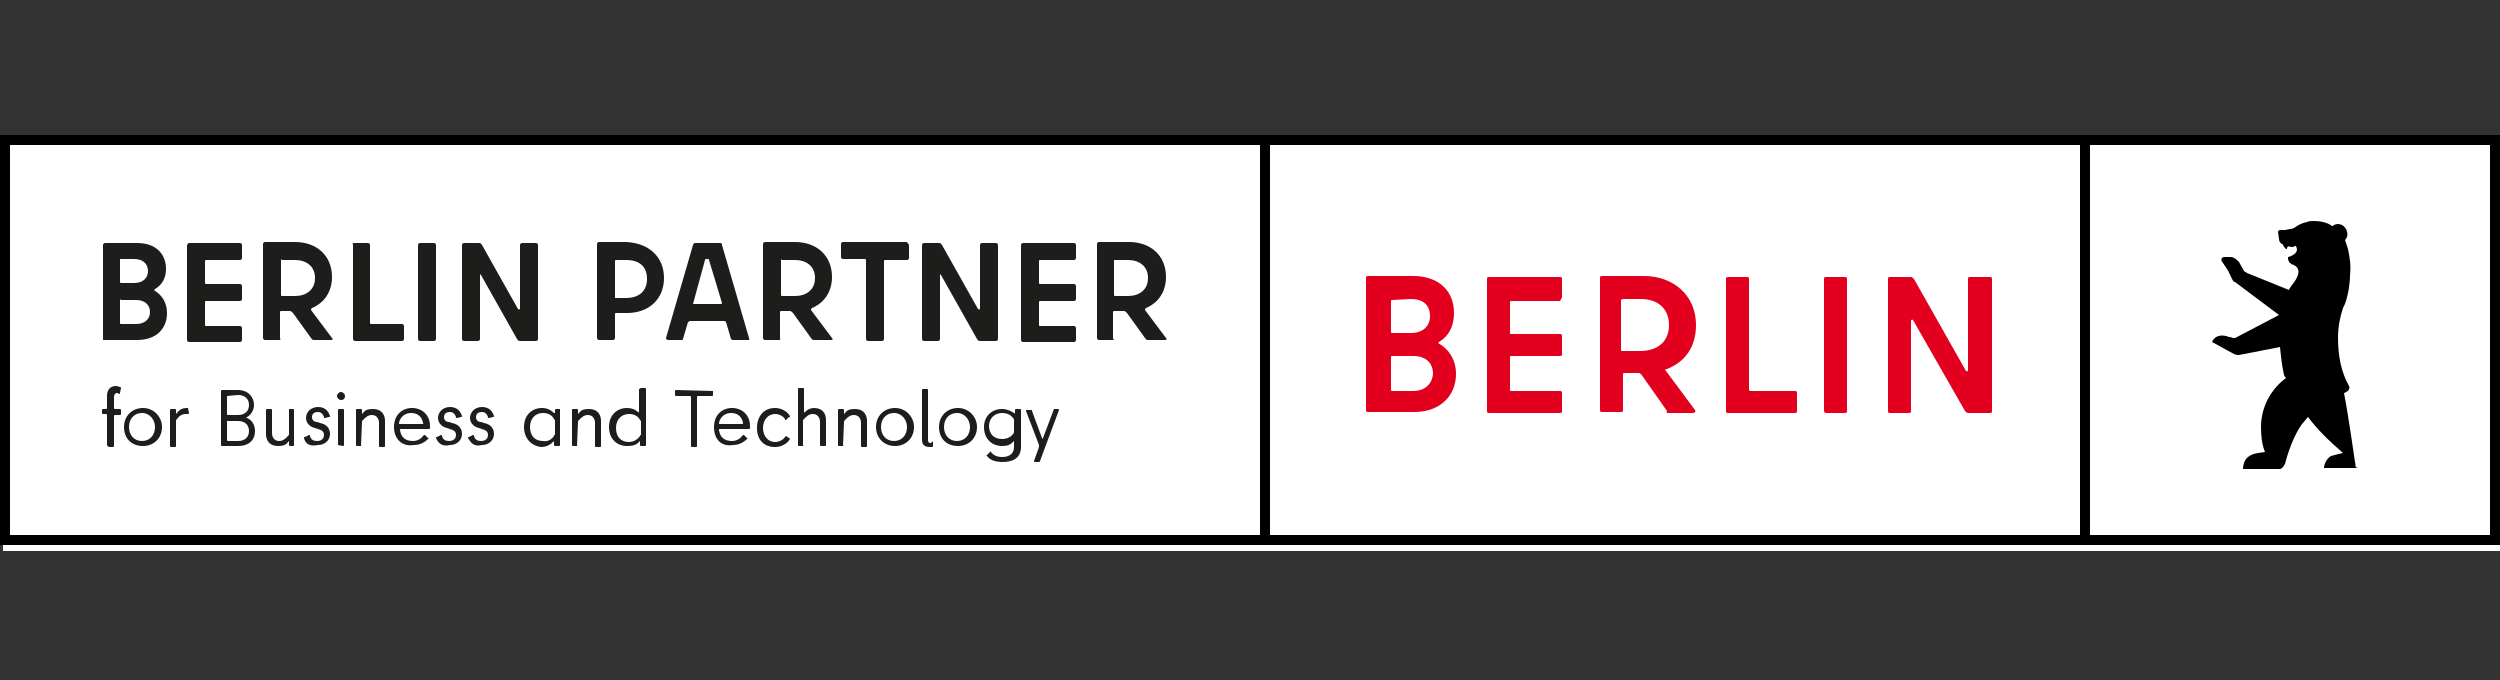 <svg xml:space="preserve" style="enable-background:new 0 0 250 68;" viewBox="0 0 250 68" y="0px" x="0px" xmlns:xlink="http://www.w3.org/1999/xlink" xmlns="http://www.w3.org/2000/svg" id="Ebene_1" version="1.1">
<rect x="0" y="0" width="250" height="68" fill="#333333" stroke="none"/>
<style type="text/css">
	.st0{fill:#FFFFFF;}
	.st1{fill:#E3001F;}
	.st2{fill:#1D1D1B;}
</style>
<rect height="41.1" width="249.7" class="st0" y="14" x="0.3"></rect>
<g>
	<path d="M249,14.5v39H1v-39H249 M250,13.5H0v41h250V13.5L250,13.5z"></path>
	<rect height="41" width="1" y="13.5" x="126"></rect>
	<rect height="41" width="1" y="13.5" x="208"></rect>
</g>
<g>
	<path d="M196.8,27.9V37c0,0.1-0.1,0.2-0.2,0.1l-5.2-9.2c-0.1-0.1-0.2-0.2-0.3-0.2H189c-0.2,0-0.2,0.1-0.2,0.2v13.2
		c0,0.2,0.1,0.2,0.2,0.2h1.9c0.2,0,0.2-0.1,0.2-0.2v-9c0-0.1,0.1-0.2,0.2-0.1l5.2,9.1c0.1,0.1,0.2,0.2,0.3,0.2h2.2
		c0.2,0,0.2-0.1,0.2-0.2V27.9c0-0.2-0.1-0.2-0.2-0.2H197C196.8,27.7,196.8,27.8,196.8,27.9 M182.6,41.3h1.9c0.2,0,0.2-0.1,0.2-0.2
		V27.9c0-0.2-0.1-0.2-0.2-0.2h-1.9c-0.2,0-0.2,0.1-0.2,0.2v13.2C182.4,41.2,182.5,41.3,182.6,41.3 M174.9,39V27.9
		c0-0.2-0.1-0.2-0.2-0.2h-1.9c-0.2,0-0.2,0.1-0.2,0.2v13.2c0,0.2,0.1,0.2,0.2,0.2h6.7c0.2,0,0.2-0.1,0.2-0.2v-1.8
		c0-0.2-0.1-0.2-0.2-0.2h-4.4C174.9,39.1,174.9,39,174.9,39 M162.3,29.9h1.8c1.6,0,2.8,0.9,2.8,2.6c0,1.8-1.3,2.6-2.9,2.6h-1.8
		c-0.1,0-0.1-0.1-0.1-0.1V30C162.1,30,162.2,29.9,162.3,29.9 M166.8,41.3h2.5c0.2,0,0.3-0.2,0.2-0.3l-2.9-3.9
		c-0.1-0.1-0.1-0.2,0.1-0.2c1.8-0.7,2.9-2.2,2.9-4.4c0-3-2.3-4.9-5.2-4.9h-4.2c-0.2,0-0.2,0.1-0.2,0.2v13.2c0,0.2,0.1,0.2,0.2,0.2
		h1.9c0.2,0,0.2-0.1,0.2-0.2v-3.6c0-0.1,0.1-0.1,0.1-0.1h1.5c0.1,0,0.1,0.1,0.2,0.1l2.6,3.7C166.6,41.3,166.7,41.3,166.8,41.3
		 M156.2,29.7v-1.8c0-0.2-0.1-0.2-0.2-0.2h-7.1c-0.2,0-0.2,0.1-0.2,0.2v13.2c0,0.2,0.1,0.2,0.2,0.2h7.1c0.2,0,0.2-0.1,0.2-0.2v-1.8
		c0-0.2-0.1-0.2-0.2-0.2h-4.9c-0.1,0-0.1-0.1-0.1-0.1v-3.3c0-0.1,0.1-0.1,0.1-0.1h4.9c0.2,0,0.2-0.1,0.2-0.2v-1.8
		c0-0.2-0.1-0.2-0.2-0.2h-4.9c-0.1,0-0.1-0.1-0.1-0.1v-3.1c0-0.1,0.1-0.1,0.1-0.1h4.9C156.1,29.9,156.2,29.8,156.2,29.7 M141.3,39.1
		h-2.1c-0.1,0-0.1-0.1-0.1-0.1v-3.3c0-0.1,0.1-0.1,0.1-0.1h2.1c1.3,0,2,0.7,2,1.8C143.2,38.4,142.5,39.1,141.3,39.1 M141.1,29.9
		c1.2,0,1.9,0.6,1.9,1.7c0,1-0.7,1.7-1.9,1.7h-1.9c-0.1,0-0.1-0.1-0.1-0.1v-3.1c0-0.1,0.1-0.1,0.1-0.1L141.1,29.9L141.1,29.9z
		 M143.9,34.2c1-0.6,1.5-1.6,1.5-2.9c0-2.1-1.4-3.7-4.1-3.7h-4.5c-0.2,0-0.2,0.1-0.2,0.2v13.2c0,0.2,0.1,0.2,0.2,0.2h4.6
		c2.7,0,4.2-1.7,4.2-3.8c0-1.4-0.7-2.5-1.8-3.1C143.8,34.3,143.8,34.3,143.9,34.2" class="st1"></path>
	<path d="M235.5,46.2c0,0-0.7-4.9-1.1-6.9c0,0,0.1,0,0.2-0.1c0.3-0.1,0.4-0.4,0.3-0.6c-0.8-1.4-1.1-3.1-1.1-4.8c0-1.1,0.2-2.1,0.5-3
		c0.2-0.4,0.3-0.6,0.5-1.5c0.1-0.4,0.2-1.3,0.2-1.7c0.1-1.1,0-1.7-0.2-2.7c-0.1-0.3-0.2-0.6-0.3-0.9c0.3-0.3,0.3-0.7,0.1-1.1
		c-0.3-0.5-0.8-0.6-1.2-0.4c-0.1,0.1-0.2,0.1-0.2,0.1c-0.5-0.4-1.3-0.5-1.8-0.5c-0.2,0-0.5,0-0.7,0.1c-0.5,0.1-0.9,0.3-1.3,0.6
		c-0.2,0.1-0.4,0.1-0.4,0.1l-0.5,0.1c-0.3,0-0.5,0-0.5,0c-0.1,0-0.2,0.1-0.2,0.2l0.1,0.7c0,0.2,0.1,0.4,0.3,0.5
		c0.1,0,0.1,0.1,0.1,0.1c0.1,0.2,0.2,0.3,0.3,0.4c0.1,0,0.1,0,0.1-0.1c0.1-0.4,0.4,0.1,0.8-0.2c0.1-0.1,0.2,0.2,0.2,0.4
		c-0.1,0.4-0.4,0.5-0.6,0.6c-0.2,0.1-0.3,0.1-0.3,0.1c0,0.2,0,0.4,0.2,0.6c0.1,0,0.1,0.1,0.1,0.1c0.4,0.1,1.4,0.5,0.1,2.1l0,0
		c0,0-0.1,0.1-0.2,0.3c-0.1,0.1-0.1,0.2-0.1,0.2l-4.2-1.7c-0.1-0.1-0.2-0.1-0.3-0.2l-0.5-0.9c-0.3-0.3-0.5-0.5-0.9-0.5
		c-0.3,0-0.6,0-0.6,0c-0.1,0-0.2,0.1-0.2,0.1c-0.1,0.1-0.1,0.3,0.1,0.5l0.4,0.6c0.1,0.1,0.5,1,0.5,1c0.1,0.1,0.1,0.3,0.3,0.3
		l4.4,3.3l-4.2,2.2l0,0c-0.1,0.1-0.3,0.1-0.4,0.1c-0.2-0.1-0.4-0.1-0.4-0.1c-0.7-0.3-1.3-0.1-1.5,0.2l-0.1,0.1
		c-0.1,0.1-0.1,0.3,0.1,0.3c0,0,0.7,0.4,0.9,0.5l1.1,0.6c0.2,0.1,0.4,0.1,0.5,0.1l4.1-0.8c0.1,1,0.2,1.9,0.4,2.8
		c0.1,0.2,0.1,0.2,0.2,0.3c-1.5,1.1-2.5,2.9-2.5,4.9c0,0.9,0.1,1.8,0.4,2.5c-0.6,0.1-1.2,0.1-1.7,0.5c-0.4,0.3-0.5,0.9-0.5,1.2h3.6
		h0.1c0.1,0,0.2-0.1,0.3-0.2c0.1-0.1,0.1-0.2,0.2-0.3c0.3-1.2,0.9-2.9,1.7-4c0.2-0.2,0.4-0.5,0.6-0.7c0.9,1.2,2,2.3,3.5,3.6
		c-0.4,0.1-0.9,0.2-1.2,0.3c-0.5,0.3-0.7,0.9-0.7,1.2h3.5C235.4,46.8,235.6,46.5,235.5,46.2z"></path>
	<g>
		<path d="M10.3,33.9v-9.4c0-0.1,0.1-0.2,0.2-0.2h3.2c1.9,0,2.9,1.1,2.9,2.6c0,0.9-0.4,1.6-1.1,2
			c-0.1,0.1-0.1,0.1,0,0.2c0.7,0.4,1.2,1.2,1.2,2.2c0,1.5-1,2.7-3,2.7h-3.3C10.3,34,10.3,34,10.3,33.9z M12,26v2.2
			c0,0.1,0.1,0.1,0.1,0.1h1.3c0.9,0,1.4-0.5,1.4-1.2c0-0.7-0.5-1.2-1.4-1.2h-1.3C12,25.9,12,25.9,12,26z M12,30v2.3
			c0,0.1,0.1,0.1,0.1,0.1h1.5c0.9,0,1.4-0.5,1.4-1.2c0-0.7-0.5-1.2-1.4-1.2h-1.5C12,29.9,12,29.9,12,30z" class="st2"></path>
		<path d="M18.9,24.3H24c0.1,0,0.2,0.1,0.2,0.2v1.3c0,0.1-0.1,0.2-0.2,0.2h-3.4c-0.1,0-0.1,0.1-0.1,0.1v2.2
			c0,0.1,0.1,0.1,0.1,0.1H24c0.1,0,0.2,0.1,0.2,0.2v1.3c0,0.1-0.1,0.2-0.2,0.2h-3.4c-0.1,0-0.1,0.1-0.1,0.1v2.3
			c0,0.1,0.1,0.1,0.1,0.1H24c0.1,0,0.2,0.1,0.2,0.2V34c0,0.1-0.1,0.2-0.2,0.2h-5.1c-0.1,0-0.2-0.1-0.2-0.2v-9.5
			C18.8,24.4,18.8,24.3,18.9,24.3z" class="st2"></path>
		<path d="M27.9,34h-1.4c-0.1,0-0.2-0.1-0.2-0.2v-9.4c0-0.1,0.1-0.2,0.2-0.2h3c2.1,0,3.7,1.3,3.7,3.5
			c0,1.5-0.8,2.6-2,3.1c-0.1,0.1-0.1,0.1-0.1,0.2l2.1,2.8c0.1,0.1,0.1,0.2-0.1,0.2h-1.7c-0.2,0-0.2-0.1-0.3-0.2l-1.8-2.5
			c-0.1-0.1-0.2-0.2-0.3-0.2h-0.9c-0.1,0-0.1,0.1-0.1,0.1v2.6C28.1,34,28,34,27.9,34z M28.1,26v3.5c0,0.1,0.1,0.1,0.1,0.1h1.3
			c1.1,0,2-0.6,2-1.8c0-1.2-0.9-1.8-2-1.8h-1.3C28.1,25.9,28.1,25.9,28.1,26z" class="st2"></path>
		<path d="M35.4,24.3h1.4c0.1,0,0.2,0.1,0.2,0.2v7.8c0,0.1,0.1,0.1,0.1,0.1h3.1c0.1,0,0.2,0.1,0.2,0.2v1.3
			c0,0.1-0.1,0.2-0.2,0.2h-4.7c-0.1,0-0.2-0.1-0.2-0.2v-9.4C35.2,24.4,35.3,24.3,35.4,24.3z" class="st2"></path>
		<path d="M43.6,24.5v9.4c0,0.1-0.1,0.2-0.2,0.2H42c-0.1,0-0.2-0.1-0.2-0.2v-9.4c0-0.1,0.1-0.2,0.2-0.2h1.4
			C43.5,24.3,43.6,24.4,43.6,24.5z" class="st2"></path>
		<path d="M52,30.9v-6.4c0-0.1,0.1-0.2,0.2-0.2h1.4c0.1,0,0.2,0.1,0.2,0.2v9.4c0,0.1-0.1,0.2-0.2,0.2H52
			c-0.2,0-0.2-0.1-0.3-0.2l-3.6-6.4C48,27.4,48,27.4,48,27.5v6.4c0,0.1-0.1,0.2-0.2,0.2h-1.4c-0.1,0-0.2-0.1-0.2-0.2v-9.4
			c0-0.1,0.1-0.2,0.2-0.2h1.5c0.2,0,0.2,0.1,0.3,0.2l3.6,6.4C51.9,31,52,30.9,52,30.9z" class="st2"></path>
		<path d="M66.4,27.8c0,2.1-1.5,3.5-3.7,3.5h-1.1c-0.1,0-0.1,0.1-0.1,0.1v2.4c0,0.1-0.1,0.2-0.2,0.2h-1.4
			c-0.1,0-0.2-0.1-0.2-0.2v-9.4c0-0.1,0.1-0.2,0.2-0.2h2.7C64.9,24.3,66.4,25.7,66.4,27.8z M61.6,29.8h1c1.3,0,2.1-0.7,2.1-1.9
			s-0.7-1.9-2.1-1.9h-1c-0.1,0-0.1,0.1-0.1,0.1v3.7C61.5,29.8,61.5,29.8,61.6,29.8z" class="st2"></path>
		<path d="M72.2,24.5l2.7,9.3C75,34,74.9,34,74.7,34h-1.4c-0.1,0-0.2-0.1-0.2-0.1l-0.5-1.7c-0.1-0.1-0.1-0.1-0.2-0.1H69
			c-0.1,0-0.1,0.1-0.2,0.1l-0.5,1.7C68.3,34,68.2,34,68.2,34h-1.4c-0.1,0-0.2-0.1-0.2-0.2l2.7-9.3c0.1-0.2,0.1-0.2,0.3-0.2h2.4
			C72.1,24.3,72.2,24.3,72.2,24.5z M69.5,30.4h2.6c0.1,0,0.1-0.1,0.1-0.1L70.9,26c0-0.1-0.1-0.1-0.1-0.1h-0.2
			c-0.1,0-0.1,0.1-0.1,0.1l-1.2,4.4C69.4,30.4,69.4,30.4,69.5,30.4z" class="st2"></path>
		<path d="M77.9,34h-1.4c-0.1,0-0.2-0.1-0.2-0.2v-9.4c0-0.1,0.1-0.2,0.2-0.2h3c2.1,0,3.7,1.3,3.7,3.5
			c0,1.5-0.8,2.6-2,3.1c-0.1,0.1-0.1,0.1-0.1,0.2l2.1,2.8c0.1,0.1,0.1,0.2-0.1,0.2h-1.7c-0.2,0-0.2-0.1-0.3-0.2l-1.8-2.5
			c-0.1-0.1-0.2-0.2-0.3-0.2h-0.9c-0.1,0-0.1,0.1-0.1,0.1v2.6C78.1,34,77.9,34,77.9,34z M78.1,26v3.5c0,0.1,0.1,0.1,0.1,0.1h1.3
			c1.1,0,2-0.6,2-1.8c0-1.2-0.9-1.8-2-1.8h-1.3C78.1,25.9,78.1,25.9,78.1,26z" class="st2"></path>
		<path d="M90.9,24.5v1.3c0,0.1-0.1,0.2-0.2,0.2h-2.2c-0.1,0-0.1,0.1-0.1,0.1v7.8c0,0.1-0.1,0.2-0.2,0.2h-1.4
			c-0.1,0-0.2-0.1-0.2-0.2V26c0-0.1-0.1-0.1-0.1-0.1h-2.2c-0.1,0-0.2-0.1-0.2-0.2v-1.3c0-0.1,0.1-0.2,0.2-0.2h6.4
			C90.7,24.3,90.9,24.4,90.9,24.5z" class="st2"></path>
		<path d="M98,30.9v-6.4c0-0.1,0.1-0.2,0.2-0.2h1.4c0.1,0,0.2,0.1,0.2,0.2v9.4c0,0.1-0.1,0.2-0.2,0.2H98
			c-0.2,0-0.2-0.1-0.3-0.2l-3.6-6.4C94,27.4,94,27.4,94,27.5v6.4c0,0.1-0.1,0.2-0.2,0.2h-1.4c-0.1,0-0.2-0.1-0.2-0.2v-9.4
			c0-0.1,0.1-0.2,0.2-0.2h1.5c0.2,0,0.2,0.1,0.3,0.2l3.6,6.4C97.9,31,98,30.9,98,30.9z" class="st2"></path>
		<path d="M102.3,24.3h5.1c0.1,0,0.2,0.1,0.2,0.2v1.3c0,0.1-0.1,0.2-0.2,0.2h-3.4c-0.1,0-0.1,0.1-0.1,0.1v2.2
			c0,0.1,0.1,0.1,0.1,0.1h3.4c0.1,0,0.2,0.1,0.2,0.2v1.3c0,0.1-0.1,0.2-0.2,0.2h-3.4c-0.1,0-0.1,0.1-0.1,0.1v2.3
			c0,0.1,0.1,0.1,0.1,0.1h3.4c0.1,0,0.2,0.1,0.2,0.2V34c0,0.1-0.1,0.2-0.2,0.2h-5.1c-0.1,0-0.2-0.1-0.2-0.2v-9.5
			C102.1,24.4,102.2,24.3,102.3,24.3z" class="st2"></path>
		<path d="M111.3,34h-1.4c-0.1,0-0.2-0.1-0.2-0.2v-9.4c0-0.1,0.1-0.2,0.2-0.2h3c2.1,0,3.7,1.3,3.7,3.5
			c0,1.5-0.8,2.6-2,3.1c-0.1,0.1-0.1,0.1-0.1,0.2l2.1,2.8c0.1,0.1,0.1,0.2-0.1,0.2h-1.7c-0.2,0-0.2-0.1-0.3-0.2l-1.8-2.5
			c-0.1-0.1-0.2-0.2-0.3-0.2h-1c-0.1,0-0.1,0.1-0.1,0.1v2.6C111.4,34,111.4,34,111.3,34z M111.4,26v3.5c0,0.1,0.1,0.1,0.1,0.1h1.3
			c1.1,0,2-0.6,2-1.8c0-1.2-0.9-1.8-2-1.8L111.4,26C111.4,25.9,111.4,25.9,111.4,26z" class="st2"></path>
		<path d="M10.7,44.5v-3c0,0,0-0.1-0.1-0.1h-0.3c-0.1,0-0.1-0.1-0.1-0.1V41c0-0.1,0.1-0.1,0.1-0.1h0.3
			c0,0,0.1,0,0.1-0.1v-1.2c0-0.6,0.3-1,0.9-1c0.2,0,0.3,0.1,0.4,0.1c0.1,0,0.1,0.1,0.1,0.1L12,39.3c0,0.1-0.1,0.1-0.1,0.1
			c-0.1-0.1-0.2-0.1-0.2-0.1c-0.2,0-0.3,0.2-0.3,0.4v1.1c0,0,0,0.1,0.1,0.1h0.5c0.1,0,0.1,0.1,0.1,0.1v0.4c0,0.1-0.1,0.1-0.1,0.1
			h-0.5c0,0-0.1,0-0.1,0.1v3c0,0.1-0.1,0.1-0.1,0.1h-0.4C10.7,44.6,10.7,44.5,10.7,44.5z" class="st2"></path>
		<path d="M12.4,42.7c0-1.1,0.8-1.9,1.9-1.9s1.9,0.9,1.9,1.9c0,1.1-0.8,1.9-1.9,1.9C13.1,44.6,12.4,43.8,12.4,42.7z
			 M15.5,42.7c0-0.7-0.5-1.4-1.3-1.4s-1.3,0.6-1.3,1.4s0.5,1.4,1.3,1.4S15.5,43.5,15.5,42.7z" class="st2"></path>
		<path d="M18.8,40.8C18.8,40.8,18.8,40.9,18.8,40.8l0.1,0.5c0,0.1-0.1,0.1-0.1,0.1s-0.2,0-0.2,0
			c-0.4,0-0.7,0.2-0.9,0.5c-0.1,0.1-0.1,0.1-0.1,0.2v2.5c0,0.1-0.1,0.1-0.1,0.1h-0.4c-0.1,0-0.1-0.1-0.1-0.1V41
			c0-0.1,0.1-0.1,0.1-0.1h0.4c0.1,0,0.1,0.1,0.1,0.1v0.3c0,0.1,0,0.1,0.1,0c0.2-0.3,0.5-0.5,1-0.5C18.7,40.8,18.7,40.8,18.8,40.8z" class="st2"></path>
		<path d="M25.4,40.5c0,0.5-0.3,1-0.7,1.2c-0.1,0.1-0.1,0.1,0,0.1c0.5,0.2,0.8,0.7,0.8,1.3c0,0.9-0.6,1.5-1.7,1.5h-1.6
			c-0.1,0-0.1-0.1-0.1-0.1v-5.4c0-0.1,0.1-0.1,0.1-0.1h1.6C24.8,39,25.4,39.7,25.4,40.5z M22.7,39.6v1.8c0,0,0,0.1,0.1,0.1h1
			c0.7,0,1.1-0.4,1.1-1s-0.4-1-1.1-1L22.7,39.6C22.7,39.6,22.7,39.6,22.7,39.6z M22.7,42.1V44c0,0,0,0.1,0.1,0.1h1
			c0.7,0,1.1-0.4,1.1-1c0-0.6-0.4-1-1.1-1L22.7,42.1C22.7,42,22.7,42.1,22.7,42.1z" class="st2"></path>
		<path d="M28.9,40.9h0.4c0.1,0,0.1,0.1,0.1,0.1v3.5c0,0.1-0.1,0.1-0.1,0.1H29c-0.1,0-0.1-0.1-0.1-0.1v-0.3
			c0-0.1-0.1-0.1-0.1,0c-0.2,0.3-0.5,0.4-1,0.4c-0.8,0-1.2-0.5-1.2-1.2V41c0-0.1,0.1-0.1,0.1-0.1h0.4c0.1,0,0.1,0.1,0.1,0.1v2.3
			c0,0.5,0.3,0.8,0.7,0.8c0.4,0,0.6-0.2,0.9-0.5c0.1-0.1,0.1-0.1,0.1-0.2L28.9,40.9C28.8,41,28.9,40.9,28.9,40.9z" class="st2"></path>
		<path d="M30.4,43.8c0-0.1,0-0.1,0.1-0.1l0.4-0.2c0.1,0,0.1,0,0.1,0.1c0.1,0.4,0.4,0.5,0.7,0.5c0.5,0,0.7-0.3,0.7-0.6
			c0-0.4-0.3-0.5-0.6-0.6l-0.3-0.1c-0.5-0.1-0.9-0.5-0.9-1c0-0.6,0.5-1.1,1.2-1.1c0.6,0,1,0.3,1.2,0.9c0,0.1,0,0.1-0.1,0.1l-0.4,0.1
			c-0.1,0-0.1,0-0.1-0.1c-0.1-0.3-0.3-0.5-0.6-0.5c-0.4,0-0.6,0.2-0.6,0.5c0,0.3,0.2,0.5,0.5,0.5l0.3,0.1c0.6,0.1,1,0.5,1,1.1
			c0,0.6-0.5,1.1-1.2,1.1C30.9,44.7,30.5,44.3,30.4,43.8z" class="st2"></path>
		<path d="M33.7,39.6c0-0.2,0.2-0.4,0.4-0.4s0.4,0.2,0.4,0.4S34.4,40,34.1,40C33.9,40,33.7,39.8,33.7,39.6z M33.8,44.5
			V41c0-0.1,0.1-0.1,0.1-0.1h0.4c0.1,0,0.1,0.1,0.1,0.1v3.5c0,0.1-0.1,0.1-0.1,0.1L33.8,44.5C33.9,44.6,33.8,44.5,33.8,44.5z" class="st2"></path>
		<path d="M36.1,44.6h-0.4c-0.1,0-0.1-0.1-0.1-0.1V41c0-0.1,0.1-0.1,0.1-0.1h0.4c0.1,0,0.1,0.1,0.1,0.1v0.3
			c0,0.1,0.1,0.1,0.1,0c0.2-0.3,0.5-0.4,1-0.4c0.8,0,1.2,0.5,1.2,1.2v2.5c0,0.1-0.1,0.1-0.1,0.1h-0.4c-0.1,0-0.1-0.1-0.1-0.1v-2.3
			c0-0.5-0.3-0.8-0.7-0.8c-0.4,0-0.6,0.2-0.9,0.5c-0.1,0.1-0.1,0.1-0.1,0.2L36.1,44.6C36.2,44.5,36.2,44.6,36.1,44.6z" class="st2"></path>
		<path d="M39.4,42.7c0-1.2,0.8-1.9,1.8-1.9c1,0,1.8,0.7,1.8,1.8c0,0.1,0,0.1,0,0.2c0,0.1-0.1,0.1-0.1,0.1h-2.8
			c-0.1,0-0.1,0-0.1,0.1c0.1,0.7,0.5,1.1,1.3,1.1c0.4,0,0.8-0.2,1-0.5c0.1-0.1,0.1-0.1,0.2-0.1l0.3,0.3c0.1,0.1,0.1,0.1,0,0.1
			c-0.4,0.4-0.9,0.6-1.4,0.6C40.2,44.7,39.4,43.9,39.4,42.7z M42.3,42.3c-0.1-0.6-0.5-1-1.2-1c-0.6,0-1.1,0.4-1.2,1
			c0,0.1,0,0.1,0.1,0.1h2.2C42.3,42.4,42.4,42.4,42.3,42.3z" class="st2"></path>
		<path d="M43.6,43.8c0-0.1,0-0.1,0.1-0.1l0.4-0.2c0.1,0,0.1,0,0.1,0.1c0.1,0.4,0.4,0.5,0.7,0.5c0.5,0,0.7-0.3,0.7-0.6
			c0-0.4-0.3-0.5-0.6-0.6l-0.3-0.1c-0.5-0.1-0.9-0.5-0.9-1c0-0.6,0.5-1.1,1.2-1.1c0.6,0,1,0.3,1.2,0.9c0,0.1,0,0.1-0.1,0.1l-0.4,0.1
			c-0.1,0-0.1,0-0.1-0.1c-0.1-0.3-0.3-0.5-0.6-0.5c-0.4,0-0.6,0.2-0.6,0.5c0,0.3,0.2,0.5,0.5,0.5l0.3,0.1c0.6,0.1,1,0.5,1,1.1
			c0,0.6-0.5,1.1-1.2,1.1C44.2,44.7,43.8,44.3,43.6,43.8z" class="st2"></path>
		<path d="M46.8,43.8c0-0.1,0-0.1,0.1-0.1l0.4-0.2c0.1,0,0.1,0,0.1,0.1c0.1,0.4,0.4,0.5,0.7,0.5c0.5,0,0.7-0.3,0.7-0.6
			c0-0.4-0.3-0.5-0.6-0.6l-0.3-0.1c-0.5-0.1-0.9-0.5-0.9-1c0-0.6,0.5-1.1,1.2-1.1c0.6,0,1,0.3,1.2,0.9c0,0.1,0,0.1-0.1,0.1l-0.4,0.1
			c-0.1,0-0.1,0-0.1-0.1c-0.1-0.3-0.3-0.5-0.6-0.5c-0.4,0-0.6,0.2-0.6,0.5c0,0.3,0.2,0.5,0.5,0.5l0.3,0.1c0.6,0.1,1,0.5,1,1.1
			c0,0.6-0.5,1.1-1.2,1.1C47.4,44.7,47.1,44.3,46.8,43.8z" class="st2"></path>
		<path d="M52.4,42.7c0-1.2,0.8-1.9,1.8-1.9c0.5,0,0.9,0.2,1.2,0.5h0.1V41c0-0.1,0.1-0.1,0.1-0.1h0.4
			C56,40.9,56,41,56,41v3.5c0,0.1-0.1,0.1-0.1,0.1h-0.4c-0.1,0-0.1-0.1-0.1-0.1v-0.3c0-0.1,0-0.1-0.1,0c-0.3,0.3-0.7,0.5-1.2,0.5
			C53.2,44.6,52.4,43.9,52.4,42.7z M55.4,43.6c0-0.1,0.1-0.1,0.1-0.2v-1.3c0-0.1,0-0.1-0.1-0.2c-0.2-0.4-0.6-0.6-1.1-0.6
			c-0.8,0-1.3,0.6-1.3,1.4c0,0.9,0.5,1.4,1.3,1.4C54.8,44.2,55.2,43.9,55.4,43.6z" class="st2"></path>
		<path d="M57.7,44.6h-0.4c-0.1,0-0.1-0.1-0.1-0.1V41c0-0.1,0.1-0.1,0.1-0.1h0.4c0.1,0,0.1,0.1,0.1,0.1v0.3
			c0,0.1,0.1,0.1,0.1,0c0.2-0.3,0.5-0.4,1-0.4c0.8,0,1.2,0.5,1.2,1.2v2.5c0,0.1-0.1,0.1-0.1,0.1h-0.4c-0.1,0-0.1-0.1-0.1-0.1v-2.3
			c0-0.5-0.3-0.8-0.7-0.8c-0.4,0-0.6,0.2-0.9,0.5c-0.1,0.1-0.1,0.1-0.1,0.2L57.7,44.6C57.8,44.5,57.8,44.6,57.7,44.6z" class="st2"></path>
		<path d="M64.1,38.8h0.4c0.1,0,0.1,0.1,0.1,0.1v5.6c0,0.1-0.1,0.1-0.1,0.1h-0.4c-0.1,0-0.1-0.1-0.1-0.1v-0.3
			c0-0.1-0.1-0.1-0.1,0c-0.3,0.3-0.6,0.4-1.2,0.4c-1,0-1.8-0.7-1.8-1.9c0-1.2,0.8-1.9,1.8-1.9c0.5,0,0.9,0.2,1.1,0.4
			c0.1,0.1,0.1,0,0.1,0v-2.3C64,38.9,64,38.8,64.1,38.8z M64,43.6c0-0.1,0.1-0.1,0.1-0.1v-1.4C64,42,64,42,64,42
			c-0.2-0.4-0.6-0.6-1.1-0.6c-0.8,0-1.3,0.6-1.3,1.4c0,0.9,0.5,1.4,1.3,1.4C63.4,44.2,63.8,43.9,64,43.6z" class="st2"></path>
		<path d="M71.3,39.1v0.4c0,0.1-0.1,0.1-0.1,0.1h-1.4c0,0-0.1,0-0.1,0.1v4.9c0,0.1-0.1,0.1-0.1,0.1h-0.4
			c-0.1,0-0.1-0.1-0.1-0.1v-4.9c0,0,0-0.1-0.1-0.1h-1.4c-0.1,0-0.1-0.1-0.1-0.1v-0.4c0-0.1,0.1-0.1,0.1-0.1L71.3,39.1
			C71.3,39,71.3,39.1,71.3,39.1z" class="st2"></path>
		<path d="M71.4,42.7c0-1.2,0.8-1.9,1.8-1.9s1.8,0.7,1.8,1.8c0,0.1,0,0.1,0,0.2c0,0.1-0.1,0.1-0.1,0.1H72
			c-0.1,0-0.1,0-0.1,0.1c0.1,0.7,0.5,1.1,1.3,1.1c0.4,0,0.8-0.2,1-0.5c0.1-0.1,0.1-0.1,0.2-0.1l0.3,0.3c0.1,0.1,0.1,0.1,0,0.1
			c-0.4,0.4-0.9,0.6-1.4,0.6C72.1,44.7,71.4,43.9,71.4,42.7z M74.3,42.3c-0.1-0.6-0.5-1-1.2-1c-0.6,0-1.1,0.4-1.2,1
			c0,0.1,0,0.1,0.1,0.1h2.2C74.3,42.4,74.3,42.4,74.3,42.3z" class="st2"></path>
		<path d="M77.5,40.8c0.6,0,1.2,0.3,1.5,0.8c0,0.1,0,0.1-0.1,0.1L78.6,42c-0.1,0-0.1,0-0.1-0.1c-0.2-0.3-0.6-0.5-1-0.5
			c-0.7,0-1.2,0.6-1.2,1.4c0,0.8,0.5,1.4,1.2,1.4c0.4,0,0.8-0.2,1-0.5c0.1-0.1,0.1-0.1,0.1-0.1l0.3,0.2c0.1,0,0.1,0.1,0.1,0.1
			c-0.3,0.5-0.9,0.8-1.5,0.8c-1.1,0-1.8-0.7-1.8-1.9C75.7,41.6,76.4,40.8,77.5,40.8z" class="st2"></path>
		<path d="M80.3,44.6h-0.4c-0.1,0-0.1-0.1-0.1-0.1v-5.6c0-0.1,0.1-0.1,0.1-0.1h0.4c0.1,0,0.1,0.1,0.1,0.1v2.3
			c0,0.1,0,0.1,0.1,0c0.2-0.2,0.5-0.4,0.9-0.4c0.8,0,1.2,0.5,1.2,1.2v2.5c0,0.1-0.1,0.1-0.1,0.1h-0.4c-0.1,0-0.1-0.1-0.1-0.1v-2.3
			c0-0.5-0.3-0.8-0.7-0.8c-0.4,0-0.6,0.2-0.9,0.5c-0.1,0.1-0.1,0.1-0.1,0.2v2.5C80.5,44.5,80.4,44.6,80.3,44.6z" class="st2"></path>
		<path d="M84.3,44.6h-0.4c-0.1,0-0.1-0.1-0.1-0.1V41c0-0.1,0.1-0.1,0.1-0.1h0.4c0.1,0,0.1,0.1,0.1,0.1v0.3
			c0,0.1,0.1,0.1,0.1,0c0.2-0.3,0.5-0.4,1-0.4c0.8,0,1.2,0.5,1.2,1.2v2.5c0,0.1-0.1,0.1-0.1,0.1h-0.4c-0.1,0-0.1-0.1-0.1-0.1v-2.3
			c0-0.5-0.3-0.8-0.7-0.8c-0.4,0-0.6,0.2-0.9,0.5c-0.1,0.1-0.1,0.1-0.1,0.2L84.3,44.6C84.5,44.5,84.4,44.6,84.3,44.6z" class="st2"></path>
		<path d="M87.6,42.7c0-1.1,0.8-1.9,1.9-1.9s1.9,0.9,1.9,1.9c0,1.1-0.8,1.9-1.9,1.9S87.6,43.8,87.6,42.7z M90.7,42.7
			c0-0.7-0.5-1.4-1.3-1.4s-1.3,0.6-1.3,1.4s0.5,1.4,1.3,1.4S90.7,43.5,90.7,42.7z" class="st2"></path>
		<path d="M93.3,44.2v0.4c0,0.1-0.1,0.1-0.1,0.1H93c-0.5,0-0.8-0.2-0.8-0.7v-5c0-0.1,0.1-0.1,0.1-0.1h0.4
			c0.1,0,0.1,0.1,0.1,0.1v5c0,0.2,0.1,0.3,0.2,0.3h0.1C93.3,44.1,93.3,44.1,93.3,44.2z" class="st2"></path>
		<path d="M93.9,42.7c0-1.1,0.8-1.9,1.9-1.9s1.9,0.9,1.9,1.9c0,1.1-0.8,1.9-1.9,1.9C94.6,44.6,93.9,43.8,93.9,42.7z
			 M97,42.7c0-0.7-0.5-1.4-1.3-1.4s-1.3,0.6-1.3,1.4s0.5,1.4,1.3,1.4S97,43.5,97,42.7z" class="st2"></path>
		<path d="M98.7,45.6c-0.1-0.1-0.1-0.1,0-0.1l0.3-0.3c0.1-0.1,0.1-0.1,0.1,0c0.2,0.3,0.6,0.5,1.1,0.5
			c0.7,0,1.2-0.3,1.2-1v-0.5c0-0.1-0.1-0.1-0.1,0c-0.3,0.3-0.6,0.4-1.1,0.4c-1,0-1.8-0.7-1.8-1.9c0-1.1,0.8-1.8,1.8-1.8
			c0.5,0,0.9,0.2,1.2,0.4c0.1,0.1,0.1,0,0.1,0v-0.3c0-0.1,0.1-0.1,0.1-0.1h0.4c0.1,0,0.1,0.1,0.1,0.1v3.7c0,1-0.7,1.5-1.8,1.5
			C99.5,46.2,99,46,98.7,45.6z M101.3,43.4c0.1-0.1,0.1-0.1,0.1-0.2V42c0-0.1,0-0.1-0.1-0.2c-0.2-0.3-0.6-0.5-1.1-0.5
			c-0.7,0-1.3,0.5-1.3,1.3c0,0.8,0.5,1.3,1.3,1.3C100.7,43.9,101.1,43.7,101.3,43.4z" class="st2"></path>
		<path d="M105.4,40.9h0.4c0.1,0,0.1,0.1,0.1,0.1l-1.9,5.1c0,0.1-0.1,0.1-0.1,0.1h-0.4c-0.1,0-0.1-0.1-0.1-0.1l0.5-1.4
			c0-0.1,0-0.1,0-0.2l-1.3-3.4c0-0.1,0-0.1,0.1-0.1h0.4c0.1,0,0.1,0,0.1,0.1l1,2.7c0,0.1,0.1,0.1,0.1,0L105.4,40.9
			C105.3,40.9,105.3,40.9,105.4,40.9z" class="st2"></path>
	</g>
</g>
</svg>
